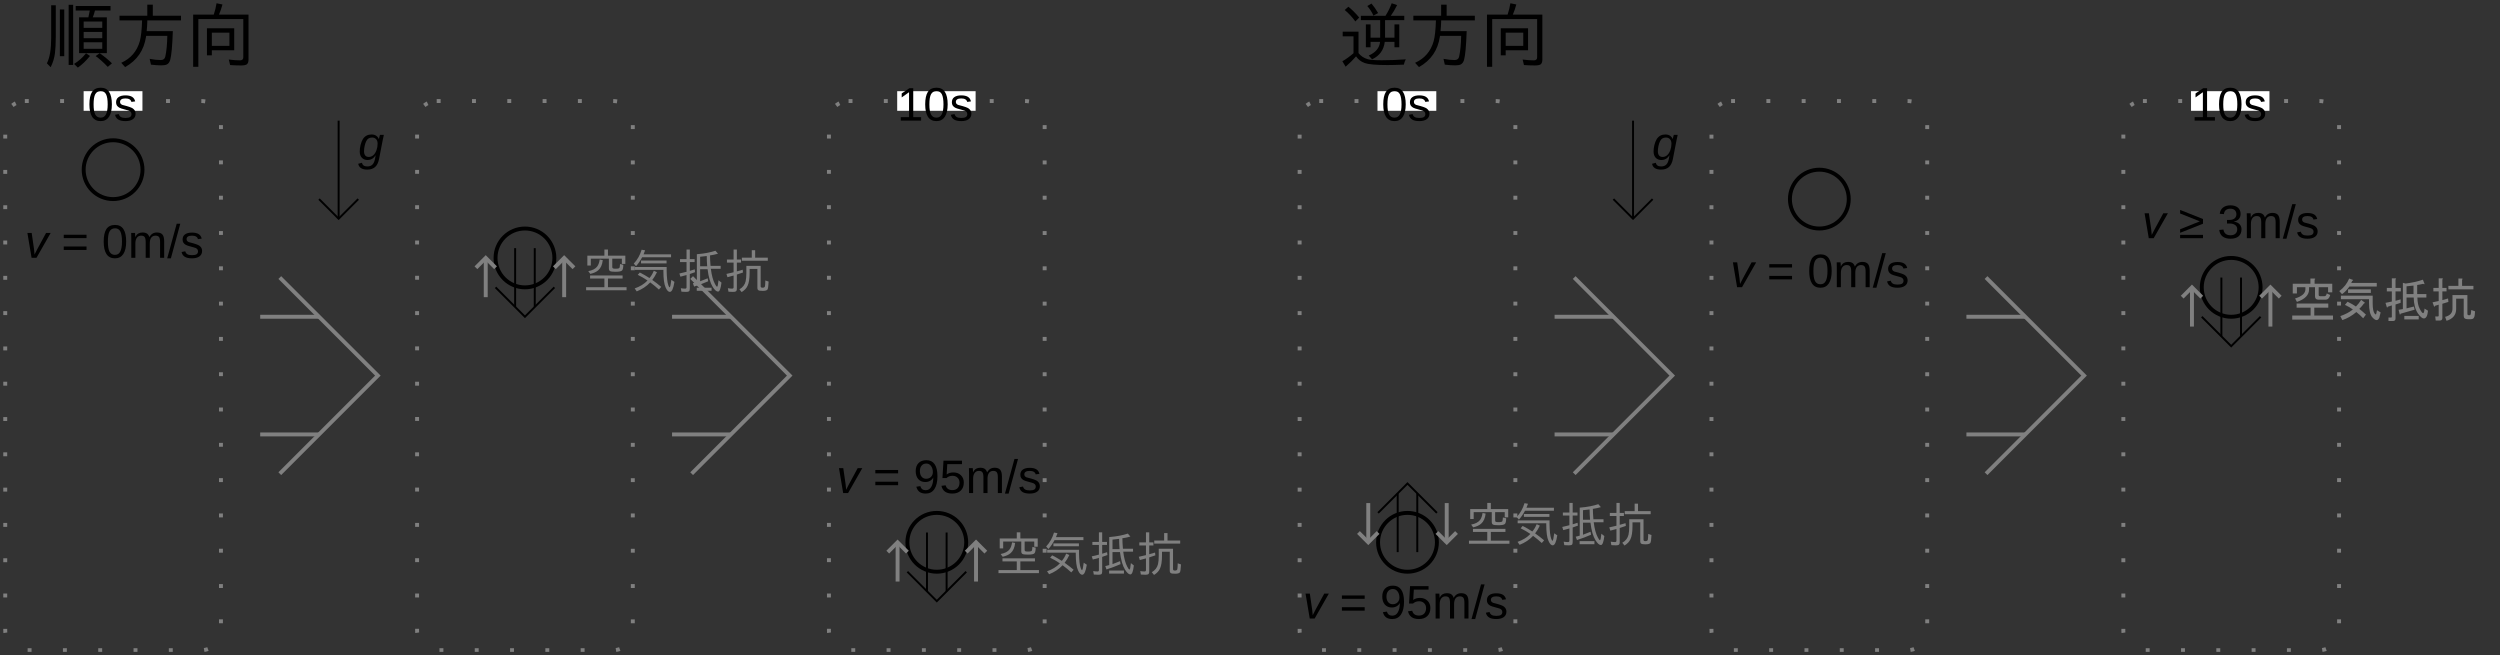 <?xml version="1.0" encoding="UTF-8"?>
<svg xmlns="http://www.w3.org/2000/svg" xmlns:xlink="http://www.w3.org/1999/xlink" width="382.419pt" height="100.213pt" viewBox="0 0 382.419 100.213" version="1.2">
<rect x="0" y="0" width="382.419" height="100.213" fill="#333333" stroke="none"/>
<defs>
<g>
<symbol overflow="visible" id="glyph0-0">
<path style="stroke:none;" d=""/>
</symbol>
<symbol overflow="visible" id="glyph0-1">
<path style="stroke:none;" d="M 1.391 1.5 C 0.598 1.5 0.141 1.203 0.016 0.609 L 0.594 0.453 C 0.664 0.828 0.938 1.016 1.406 1.016 C 1.738 1.016 1.992 0.926 2.172 0.75 C 2.359 0.582 2.492 0.301 2.578 -0.094 L 2.688 -0.703 C 2.539 -0.492 2.41 -0.344 2.297 -0.25 C 2.18 -0.164 2.055 -0.098 1.922 -0.047 C 1.785 0.004 1.625 0.031 1.438 0.031 C 1.082 0.031 0.797 -0.082 0.578 -0.312 C 0.359 -0.551 0.25 -0.867 0.25 -1.266 C 0.25 -1.578 0.289 -1.91 0.375 -2.266 C 0.469 -2.629 0.586 -2.93 0.734 -3.172 C 0.891 -3.41 1.078 -3.586 1.297 -3.703 C 1.516 -3.816 1.77 -3.875 2.062 -3.875 C 2.352 -3.875 2.594 -3.805 2.781 -3.672 C 2.977 -3.535 3.109 -3.363 3.172 -3.156 C 3.191 -3.238 3.223 -3.363 3.266 -3.531 C 3.305 -3.695 3.332 -3.789 3.344 -3.812 L 3.938 -3.812 L 3.875 -3.516 L 3.766 -3.016 L 3.203 -0.109 C 3.086 0.453 2.883 0.859 2.594 1.109 C 2.301 1.367 1.898 1.5 1.391 1.5 Z M 0.906 -1.312 C 0.906 -1.031 0.969 -0.812 1.094 -0.656 C 1.219 -0.508 1.398 -0.438 1.641 -0.438 C 1.891 -0.438 2.117 -0.523 2.328 -0.703 C 2.535 -0.891 2.695 -1.145 2.812 -1.469 C 2.926 -1.789 2.984 -2.125 2.984 -2.469 C 2.984 -2.77 2.906 -3 2.75 -3.156 C 2.602 -3.32 2.398 -3.406 2.141 -3.406 C 1.922 -3.406 1.738 -3.359 1.594 -3.266 C 1.457 -3.18 1.344 -3.047 1.25 -2.859 C 1.156 -2.68 1.07 -2.438 1 -2.125 C 0.938 -1.812 0.906 -1.539 0.906 -1.312 Z M 0.906 -1.312 "/>
</symbol>
<symbol overflow="visible" id="glyph0-2">
<path style="stroke:none;" d="M 1.781 0 L 1.031 0 L 0.391 -3.812 L 1.047 -3.812 L 1.406 -1.328 C 1.426 -1.172 1.445 -0.957 1.469 -0.688 L 1.484 -0.5 L 1.578 -0.688 C 1.68 -0.906 1.789 -1.117 1.906 -1.328 L 3.25 -3.812 L 3.953 -3.812 Z M 1.781 0 "/>
</symbol>
<symbol overflow="visible" id="glyph0-3">
<path style="stroke:none;" d=""/>
</symbol>
<symbol overflow="visible" id="glyph1-0">
<path style="stroke:none;" d="M 0.719 -4.953 L 4.672 -4.953 L 4.672 0 L 0.719 0 Z M 0.984 -4.688 L 0.984 -0.266 L 4.406 -0.266 L 4.406 -4.688 Z M 0.984 -4.688 "/>
</symbol>
<symbol overflow="visible" id="glyph1-1">
<path style="stroke:none;" d="M 0.359 -3.016 L 0.359 -3.531 L 3.844 -3.531 L 3.844 -3.016 Z M 0.359 -1.203 L 0.359 -1.734 L 3.844 -1.734 L 3.844 -1.203 Z M 0.359 -1.203 "/>
</symbol>
<symbol overflow="visible" id="glyph1-2">
<path style="stroke:none;" d=""/>
</symbol>
<symbol overflow="visible" id="glyph1-3">
<path style="stroke:none;" d="M 3.719 -2.484 C 3.719 -1.648 3.57 -1.016 3.281 -0.578 C 2.988 -0.141 2.562 0.078 2 0.078 C 1.426 0.078 0.992 -0.141 0.703 -0.578 C 0.422 -1.016 0.281 -1.648 0.281 -2.484 C 0.281 -3.328 0.414 -3.961 0.688 -4.391 C 0.969 -4.816 1.41 -5.031 2.016 -5.031 C 2.598 -5.031 3.023 -4.816 3.297 -4.391 C 3.578 -3.961 3.719 -3.328 3.719 -2.484 Z M 3.078 -2.484 C 3.078 -3.191 2.992 -3.707 2.828 -4.031 C 2.66 -4.352 2.391 -4.516 2.016 -4.516 C 1.629 -4.516 1.348 -4.352 1.172 -4.031 C 1.004 -3.719 0.922 -3.203 0.922 -2.484 C 0.922 -1.773 1.004 -1.258 1.172 -0.938 C 1.348 -0.613 1.625 -0.453 2 -0.453 C 2.375 -0.453 2.645 -0.617 2.812 -0.953 C 2.988 -1.285 3.078 -1.797 3.078 -2.484 Z M 3.078 -2.484 "/>
</symbol>
<symbol overflow="visible" id="glyph1-4">
<path style="stroke:none;" d="M 2.703 0 L 2.703 -2.406 C 2.703 -2.781 2.648 -3.035 2.547 -3.172 C 2.453 -3.316 2.27 -3.391 2 -3.391 C 1.727 -3.391 1.516 -3.285 1.359 -3.078 C 1.203 -2.867 1.125 -2.578 1.125 -2.203 L 1.125 0 L 0.5 0 L 0.5 -3 C 0.5 -3.438 0.492 -3.707 0.484 -3.812 L 1.078 -3.812 C 1.078 -3.789 1.078 -3.754 1.078 -3.703 C 1.086 -3.66 1.094 -3.602 1.094 -3.531 C 1.094 -3.469 1.098 -3.344 1.109 -3.156 C 1.242 -3.426 1.398 -3.613 1.578 -3.719 C 1.754 -3.82 1.969 -3.875 2.219 -3.875 C 2.508 -3.875 2.738 -3.816 2.906 -3.703 C 3.07 -3.586 3.191 -3.406 3.266 -3.156 C 3.398 -3.406 3.562 -3.586 3.75 -3.703 C 3.938 -3.816 4.16 -3.875 4.422 -3.875 C 4.805 -3.875 5.086 -3.77 5.266 -3.562 C 5.441 -3.352 5.531 -3.008 5.531 -2.531 L 5.531 0 L 4.906 0 L 4.906 -2.406 C 4.906 -2.781 4.852 -3.035 4.75 -3.172 C 4.645 -3.316 4.461 -3.391 4.203 -3.391 C 3.922 -3.391 3.703 -3.285 3.547 -3.078 C 3.398 -2.867 3.328 -2.578 3.328 -2.203 L 3.328 0 Z M 2.703 0 "/>
</symbol>
<symbol overflow="visible" id="glyph1-5">
<path style="stroke:none;" d="M 0 0.078 L 1.453 -5.219 L 2 -5.219 L 0.562 0.078 Z M 0 0.078 "/>
</symbol>
<symbol overflow="visible" id="glyph1-6">
<path style="stroke:none;" d="M 3.344 -1.047 C 3.344 -0.691 3.207 -0.414 2.938 -0.219 C 2.664 -0.02 2.285 0.078 1.797 0.078 C 1.328 0.078 0.961 0 0.703 -0.156 C 0.441 -0.312 0.273 -0.555 0.203 -0.891 L 0.766 -1 C 0.816 -0.801 0.926 -0.648 1.094 -0.547 C 1.258 -0.453 1.492 -0.406 1.797 -0.406 C 2.117 -0.406 2.352 -0.453 2.5 -0.547 C 2.645 -0.648 2.719 -0.801 2.719 -1 C 2.719 -1.156 2.664 -1.281 2.562 -1.375 C 2.469 -1.469 2.305 -1.539 2.078 -1.594 L 1.625 -1.719 C 1.258 -1.812 1 -1.898 0.844 -1.984 C 0.688 -2.078 0.566 -2.188 0.484 -2.312 C 0.398 -2.445 0.359 -2.609 0.359 -2.797 C 0.359 -3.141 0.477 -3.398 0.719 -3.578 C 0.969 -3.766 1.328 -3.859 1.797 -3.859 C 2.223 -3.859 2.555 -3.785 2.797 -3.641 C 3.047 -3.492 3.207 -3.258 3.281 -2.938 L 2.703 -2.859 C 2.672 -3.023 2.578 -3.156 2.422 -3.25 C 2.266 -3.344 2.055 -3.391 1.797 -3.391 C 1.516 -3.391 1.305 -3.344 1.172 -3.25 C 1.035 -3.164 0.969 -3.035 0.969 -2.859 C 0.969 -2.754 0.992 -2.664 1.047 -2.594 C 1.109 -2.52 1.191 -2.457 1.297 -2.406 C 1.41 -2.363 1.645 -2.301 2 -2.219 C 2.332 -2.125 2.57 -2.039 2.719 -1.969 C 2.863 -1.906 2.977 -1.828 3.062 -1.734 C 3.156 -1.648 3.223 -1.551 3.266 -1.438 C 3.316 -1.32 3.344 -1.191 3.344 -1.047 Z M 3.344 -1.047 "/>
</symbol>
<symbol overflow="visible" id="glyph1-7">
<path style="stroke:none;" d="M 3.672 -2.578 C 3.672 -1.723 3.516 -1.066 3.203 -0.609 C 2.891 -0.148 2.445 0.078 1.875 0.078 C 1.488 0.078 1.176 -0.004 0.938 -0.172 C 0.707 -0.336 0.539 -0.602 0.438 -0.969 L 1.047 -1.062 C 1.172 -0.645 1.445 -0.438 1.875 -0.438 C 2.238 -0.438 2.52 -0.602 2.719 -0.938 C 2.926 -1.281 3.031 -1.766 3.031 -2.391 C 2.938 -2.18 2.773 -2.008 2.547 -1.875 C 2.328 -1.75 2.082 -1.688 1.812 -1.688 C 1.363 -1.688 1.004 -1.836 0.734 -2.141 C 0.473 -2.453 0.344 -2.859 0.344 -3.359 C 0.344 -3.879 0.484 -4.285 0.766 -4.578 C 1.055 -4.879 1.461 -5.031 1.984 -5.031 C 2.535 -5.031 2.953 -4.828 3.234 -4.422 C 3.523 -4.016 3.672 -3.398 3.672 -2.578 Z M 2.969 -3.188 C 2.969 -3.582 2.875 -3.898 2.688 -4.141 C 2.508 -4.391 2.27 -4.516 1.969 -4.516 C 1.664 -4.516 1.426 -4.41 1.25 -4.203 C 1.07 -3.992 0.984 -3.711 0.984 -3.359 C 0.984 -3.004 1.07 -2.719 1.25 -2.5 C 1.426 -2.289 1.66 -2.188 1.953 -2.188 C 2.141 -2.188 2.312 -2.227 2.469 -2.312 C 2.625 -2.395 2.742 -2.508 2.828 -2.656 C 2.922 -2.812 2.969 -2.988 2.969 -3.188 Z M 2.969 -3.188 "/>
</symbol>
<symbol overflow="visible" id="glyph1-8">
<path style="stroke:none;" d="M 3.703 -1.609 C 3.703 -1.086 3.547 -0.676 3.234 -0.375 C 2.922 -0.07 2.488 0.078 1.938 0.078 C 1.477 0.078 1.109 -0.02 0.828 -0.219 C 0.547 -0.426 0.363 -0.723 0.281 -1.109 L 0.922 -1.188 C 1.055 -0.695 1.398 -0.453 1.953 -0.453 C 2.297 -0.453 2.562 -0.551 2.75 -0.75 C 2.945 -0.957 3.047 -1.238 3.047 -1.594 C 3.047 -1.906 2.945 -2.156 2.75 -2.344 C 2.562 -2.539 2.301 -2.641 1.969 -2.641 C 1.801 -2.641 1.641 -2.613 1.484 -2.562 C 1.336 -2.508 1.191 -2.422 1.047 -2.297 L 0.438 -2.297 L 0.594 -4.953 L 3.422 -4.953 L 3.422 -4.422 L 1.172 -4.422 L 1.078 -2.844 C 1.348 -3.051 1.691 -3.156 2.109 -3.156 C 2.586 -3.156 2.973 -3.008 3.266 -2.719 C 3.555 -2.438 3.703 -2.066 3.703 -1.609 Z M 3.703 -1.609 "/>
</symbol>
<symbol overflow="visible" id="glyph1-9">
<path style="stroke:none;" d="M 0.547 0 L 0.547 -0.531 L 1.812 -0.531 L 1.812 -4.344 L 0.688 -3.547 L 0.688 -4.156 L 1.859 -4.953 L 2.453 -4.953 L 2.453 -0.531 L 3.656 -0.531 L 3.656 0 Z M 0.547 0 "/>
</symbol>
<symbol overflow="visible" id="glyph1-10">
<path style="stroke:none;" d="M 3.688 -1.375 C 3.688 -0.914 3.539 -0.555 3.25 -0.297 C 2.957 -0.047 2.547 0.078 2.016 0.078 C 1.504 0.078 1.098 -0.035 0.797 -0.266 C 0.504 -0.492 0.332 -0.828 0.281 -1.266 L 0.922 -1.328 C 1.016 -0.742 1.379 -0.453 2.016 -0.453 C 2.328 -0.453 2.57 -0.531 2.75 -0.688 C 2.938 -0.844 3.031 -1.078 3.031 -1.391 C 3.031 -1.66 2.926 -1.867 2.719 -2.016 C 2.508 -2.172 2.211 -2.25 1.828 -2.25 L 1.469 -2.25 L 1.469 -2.797 L 1.812 -2.797 C 2.156 -2.797 2.422 -2.867 2.609 -3.016 C 2.805 -3.172 2.906 -3.383 2.906 -3.656 C 2.906 -3.914 2.828 -4.125 2.672 -4.281 C 2.516 -4.438 2.281 -4.516 1.969 -4.516 C 1.688 -4.516 1.457 -4.441 1.281 -4.297 C 1.113 -4.148 1.02 -3.945 1 -3.688 L 0.359 -3.734 C 0.398 -4.141 0.566 -4.457 0.859 -4.688 C 1.148 -4.914 1.523 -5.031 1.984 -5.031 C 2.473 -5.031 2.852 -4.914 3.125 -4.688 C 3.406 -4.457 3.547 -4.133 3.547 -3.719 C 3.547 -3.406 3.457 -3.145 3.281 -2.938 C 3.102 -2.738 2.848 -2.609 2.516 -2.547 L 2.516 -2.531 C 2.891 -2.488 3.176 -2.363 3.375 -2.156 C 3.582 -1.945 3.688 -1.688 3.688 -1.375 Z M 3.688 -1.375 "/>
</symbol>
<symbol overflow="visible" id="glyph2-0">
<path style="stroke:none;" d="M 9.719 1.078 L 1.078 1.078 L 1.078 -9.281 L 9.719 -9.281 Z M 8.797 -8.719 L 2.016 -8.719 L 5.406 -4.547 Z M 9.156 0.094 L 9.156 -8.266 L 5.766 -4.094 Z M 5.047 -4.094 L 1.641 -8.297 L 1.641 0.094 Z M 8.781 0.516 L 5.406 -3.641 L 2.016 0.516 Z M 8.781 0.516 "/>
</symbol>
<symbol overflow="visible" id="glyph2-1">
<path style="stroke:none;" d="M 7.391 -6.797 L 9.547 -6.797 L 9.547 -1.328 L 5.297 -1.328 L 5.297 -6.797 L 6.719 -6.797 C 6.812 -7.18 6.883 -7.531 6.938 -7.844 L 4.781 -7.844 L 4.781 -8.531 L 10.109 -8.531 L 10.109 -7.844 L 7.734 -7.844 C 7.617 -7.395 7.504 -7.047 7.391 -6.797 Z M 8.844 -6.156 L 6 -6.156 L 6 -5.188 L 8.844 -5.188 Z M 6 -4.562 L 6 -3.609 L 8.844 -3.609 L 8.844 -4.562 Z M 6 -2.984 L 6 -1.984 L 8.844 -1.984 L 8.844 -2.984 Z M 1.031 -8.641 L 1.734 -8.641 L 1.734 -3.859 C 1.734 -2.805 1.691 -1.957 1.609 -1.312 C 1.516 -0.57 1.297 0.141 0.953 0.828 L 0.375 0.234 C 0.812 -0.609 1.031 -1.906 1.031 -3.656 Z M 2.359 -8 L 3.031 -8 L 3.031 -0.859 L 2.359 -0.859 Z M 3.703 -8.719 L 4.391 -8.719 L 4.391 0.484 L 3.703 0.484 Z M 4.531 0.328 C 5.227 -0.098 5.836 -0.641 6.359 -1.297 L 6.969 -0.891 C 6.363 -0.141 5.742 0.453 5.109 0.891 Z M 9.688 0.781 C 9 0.062 8.379 -0.488 7.828 -0.875 L 8.453 -1.312 C 9.191 -0.789 9.816 -0.273 10.328 0.234 Z M 9.688 0.781 "/>
</symbol>
<symbol overflow="visible" id="glyph2-2">
<path style="stroke:none;" d="M 4.938 -6.328 L 4.938 -6.094 C 4.926 -5.633 4.895 -5.164 4.844 -4.688 L 8.844 -4.688 C 8.77 -2.438 8.633 -0.961 8.438 -0.266 C 8.332 0.078 8.156 0.305 7.906 0.422 C 7.727 0.504 7.453 0.547 7.078 0.547 C 6.586 0.547 6.062 0.508 5.5 0.438 L 5.297 -0.453 C 5.922 -0.328 6.484 -0.266 6.984 -0.266 C 7.379 -0.266 7.613 -0.438 7.688 -0.781 C 7.875 -1.602 7.977 -2.664 8 -3.969 L 4.766 -3.969 C 4.766 -3.926 4.758 -3.891 4.75 -3.859 C 4.438 -1.766 3.367 -0.207 1.547 0.812 L 0.953 0.156 C 2.41 -0.5 3.359 -1.602 3.797 -3.156 C 3.984 -3.852 4.098 -4.91 4.141 -6.328 L 0.688 -6.328 L 0.688 -7.047 L 4.938 -7.047 L 4.938 -8.734 L 5.781 -8.734 L 5.781 -7.047 L 10.094 -7.047 L 10.094 -6.328 Z M 4.938 -6.328 "/>
</symbol>
<symbol overflow="visible" id="glyph2-3">
<path style="stroke:none;" d="M 7.438 -5.125 L 7.438 -1.766 L 4.016 -1.766 L 4.016 -0.984 L 3.266 -0.984 L 3.266 -5.125 Z M 6.703 -4.453 L 4.016 -4.453 L 4.016 -2.438 L 6.703 -2.438 Z M 4.312 -7.219 C 4.508 -7.812 4.648 -8.391 4.734 -8.953 L 5.641 -8.766 C 5.484 -8.18 5.305 -7.664 5.109 -7.219 L 9.625 -7.219 L 9.625 -0.344 C 9.625 0.031 9.531 0.281 9.344 0.406 C 9.176 0.508 8.891 0.562 8.484 0.562 C 7.879 0.562 7.32 0.539 6.812 0.5 L 6.609 -0.344 C 7.254 -0.258 7.828 -0.219 8.328 -0.219 C 8.66 -0.219 8.828 -0.375 8.828 -0.688 L 8.828 -6.531 L 1.953 -6.531 L 1.953 0.766 L 1.156 0.766 L 1.156 -7.219 Z M 4.312 -7.219 "/>
</symbol>
<symbol overflow="visible" id="glyph2-4">
<path style="stroke:none;" d="M 6.406 -6.375 L 3.453 -6.375 L 3.453 -7.031 L 7.219 -7.031 C 7.602 -7.633 7.922 -8.273 8.172 -8.953 L 9 -8.672 C 8.676 -8.023 8.352 -7.477 8.031 -7.031 L 10.094 -7.031 L 10.094 -6.375 L 7.156 -6.375 L 7.156 -3.688 L 8.594 -3.688 L 8.594 -5.719 L 9.328 -5.719 L 9.328 -2.219 L 8.594 -2.219 L 8.594 -3.047 L 7.109 -3.047 C 6.961 -1.805 6.316 -0.914 5.172 -0.375 L 4.656 -0.953 C 5.719 -1.422 6.297 -2.117 6.391 -3.047 L 4.938 -3.047 L 4.938 -2.219 L 4.219 -2.219 L 4.219 -5.719 L 4.938 -5.719 L 4.938 -3.688 L 6.406 -3.688 Z M 3.094 -1.328 C 3.445 -0.879 3.922 -0.566 4.516 -0.391 C 4.891 -0.285 5.602 -0.234 6.656 -0.234 C 7.82 -0.234 9.047 -0.281 10.328 -0.375 C 10.191 -0.133 10.094 0.133 10.031 0.438 C 9 0.477 8.16 0.5 7.516 0.5 C 5.766 0.5 4.602 0.395 4.031 0.188 C 3.488 -0.008 3.051 -0.348 2.719 -0.828 C 2.25 -0.285 1.719 0.238 1.125 0.75 L 0.625 -0.078 C 1.195 -0.41 1.766 -0.82 2.328 -1.312 L 2.328 -3.891 L 0.672 -3.891 L 0.672 -4.609 L 3.094 -4.609 Z M 2.609 -6.172 C 2.141 -6.828 1.598 -7.41 0.984 -7.922 L 1.547 -8.422 C 2.086 -7.992 2.641 -7.441 3.203 -6.766 Z M 5.375 -7.062 C 5.156 -7.57 4.844 -8.062 4.438 -8.531 L 5.078 -8.906 C 5.43 -8.5 5.77 -8.016 6.094 -7.453 Z M 5.375 -7.062 "/>
</symbol>
<symbol overflow="visible" id="glyph3-0">
<path style="stroke:none;" d="M 6.484 0.719 L 0.719 0.719 L 0.719 -6.188 L 6.484 -6.188 Z M 5.875 -5.828 L 1.344 -5.828 L 3.609 -3.031 Z M 6.109 0.062 L 6.109 -5.516 L 3.844 -2.734 Z M 3.359 -2.734 L 1.094 -5.531 L 1.094 0.062 Z M 5.859 0.344 L 3.609 -2.438 L 1.344 0.344 Z M 5.859 0.344 "/>
</symbol>
<symbol overflow="visible" id="glyph3-1">
<path style="stroke:none;" d="M 4.5 -4.578 L 4.5 -3.328 C 4.5 -3.203 4.535 -3.125 4.609 -3.094 C 4.672 -3.062 4.812 -3.047 5.031 -3.047 C 5.383 -3.047 5.578 -3.098 5.609 -3.203 C 5.641 -3.254 5.664 -3.441 5.688 -3.766 L 6.188 -3.641 C 6.188 -3.223 6.129 -2.941 6.016 -2.797 C 5.898 -2.648 5.566 -2.578 5.016 -2.578 C 4.586 -2.578 4.312 -2.609 4.188 -2.672 C 4.051 -2.734 3.984 -2.875 3.984 -3.094 L 3.984 -4.578 L 1.219 -4.578 L 1.219 -3.531 L 0.688 -3.531 L 0.688 -5.047 L 3.297 -5.047 L 3.297 -5.984 L 3.844 -5.984 L 3.844 -5.047 L 6.5 -5.047 L 6.5 -3.781 L 5.969 -3.781 L 5.969 -4.578 Z M 3.844 -1.547 L 3.844 -0.219 L 6.688 -0.219 L 6.688 0.25 L 0.5 0.25 L 0.5 -0.219 L 3.297 -0.219 L 3.297 -1.547 L 1.109 -1.547 L 1.109 -2.016 L 6.078 -2.016 L 6.078 -1.547 Z M 0.828 -2.672 C 1.473 -2.797 1.926 -3.031 2.188 -3.375 C 2.383 -3.633 2.516 -3.992 2.578 -4.453 L 3.047 -4.359 C 2.973 -3.66 2.742 -3.145 2.359 -2.812 C 2.078 -2.562 1.672 -2.375 1.141 -2.25 Z M 0.828 -2.672 "/>
</symbol>
<symbol overflow="visible" id="glyph3-2">
<path style="stroke:none;" d="M 2.094 -5.25 L 6.297 -5.25 L 6.297 -4.797 L 1.875 -4.797 C 1.602 -4.273 1.289 -3.82 0.938 -3.438 L 0.594 -3.828 C 1.145 -4.41 1.547 -5.117 1.797 -5.953 L 2.328 -5.859 C 2.266 -5.66 2.188 -5.457 2.094 -5.25 Z M 5.625 -3.312 L 5.625 -2.703 C 5.645 -1.68 5.727 -0.957 5.875 -0.531 C 5.957 -0.312 6.023 -0.203 6.078 -0.203 C 6.16 -0.203 6.25 -0.582 6.344 -1.344 L 6.812 -1.031 C 6.656 -0.008 6.422 0.5 6.109 0.5 C 5.879 0.5 5.664 0.273 5.469 -0.172 C 5.238 -0.672 5.125 -1.508 5.125 -2.688 L 5.125 -2.875 L 0.75 -2.875 L 0.75 -3.312 Z M 2.688 -1.25 C 2.195 -1.582 1.703 -1.867 1.203 -2.109 L 1.516 -2.469 C 1.992 -2.227 2.469 -1.957 2.938 -1.656 L 3 -1.625 C 3.281 -1.957 3.5 -2.328 3.656 -2.734 L 4.141 -2.516 C 3.93 -2.066 3.691 -1.672 3.422 -1.328 C 3.891 -1.004 4.348 -0.648 4.797 -0.266 L 4.438 0.141 C 4.02 -0.242 3.578 -0.609 3.109 -0.953 C 2.555 -0.359 1.867 0.098 1.047 0.422 L 0.734 -0.031 C 1.535 -0.312 2.176 -0.703 2.656 -1.203 Z M 1.703 -4.297 L 5.609 -4.297 L 5.609 -3.859 L 1.703 -3.859 Z M 1.703 -4.297 "/>
</symbol>
<symbol overflow="visible" id="glyph3-3">
<path style="stroke:none;" d="M 1.469 -4.516 L 1.469 -5.984 L 1.969 -5.984 L 1.969 -4.516 L 2.703 -4.516 L 2.703 -4.062 L 1.969 -4.062 L 1.969 -2.719 C 2.176 -2.77 2.426 -2.848 2.719 -2.953 L 2.766 -2.516 C 2.516 -2.422 2.25 -2.328 1.969 -2.234 L 1.969 0.016 C 1.969 0.223 1.922 0.359 1.828 0.422 C 1.734 0.473 1.582 0.5 1.375 0.5 C 1.176 0.5 0.945 0.488 0.688 0.469 L 0.594 -0.062 C 0.844 -0.02 1.066 0 1.266 0 C 1.398 0 1.469 -0.07 1.469 -0.219 L 1.469 -2.078 L 1.406 -2.062 C 1.164 -1.988 0.875 -1.91 0.531 -1.828 L 0.375 -2.312 C 0.758 -2.395 1.125 -2.484 1.469 -2.578 L 1.469 -4.062 L 0.469 -4.062 L 0.469 -4.516 Z M 3.047 -5.266 L 3.203 -5.281 C 4.203 -5.363 5.098 -5.535 5.891 -5.797 L 6.281 -5.344 C 5.852 -5.219 5.441 -5.129 5.047 -5.078 C 5.055 -5.055 5.062 -5.023 5.062 -4.984 C 5.062 -4.609 5.086 -4.109 5.141 -3.484 L 6.688 -3.484 L 6.688 -3.031 L 5.188 -3.031 C 5.312 -2.031 5.52 -1.258 5.812 -0.719 C 5.957 -0.438 6.066 -0.297 6.141 -0.297 C 6.223 -0.297 6.289 -0.582 6.344 -1.156 L 6.359 -1.281 L 6.812 -0.922 C 6.707 -0.004 6.531 0.453 6.281 0.453 C 6.039 0.453 5.77 0.211 5.469 -0.266 C 5.094 -0.867 4.832 -1.77 4.688 -2.969 L 3.547 -2.969 L 3.547 -1.125 C 3.891 -1.25 4.273 -1.398 4.703 -1.578 L 4.781 -1.125 C 4.094 -0.82 3.375 -0.551 2.625 -0.312 L 2.438 -0.828 C 2.438 -0.828 2.523 -0.848 2.703 -0.891 C 2.828 -0.922 2.941 -0.953 3.047 -0.984 Z M 4.562 -4.984 C 4.508 -4.984 4.445 -4.977 4.375 -4.969 C 4.164 -4.938 3.891 -4.906 3.547 -4.875 L 3.547 -3.422 L 4.625 -3.422 C 4.582 -3.992 4.562 -4.5 4.562 -4.938 Z M 3.031 -0.141 L 5.297 -0.141 L 5.297 0.328 L 3.031 0.328 Z M 3.031 -0.141 "/>
</symbol>
<symbol overflow="visible" id="glyph3-4">
<path style="stroke:none;" d="M 1.469 -4.453 L 1.469 -5.984 L 1.969 -5.984 L 1.969 -4.453 L 2.609 -4.453 L 2.609 -3.984 L 1.969 -3.984 L 1.969 -2.641 C 2.156 -2.68 2.453 -2.766 2.859 -2.891 L 2.906 -2.469 C 2.562 -2.352 2.25 -2.25 1.969 -2.156 L 1.969 0.016 C 1.969 0.223 1.914 0.359 1.812 0.422 C 1.727 0.473 1.582 0.5 1.375 0.5 C 1.188 0.5 0.957 0.488 0.688 0.469 L 0.594 -0.062 C 0.844 -0.02 1.062 0 1.25 0 C 1.395 0 1.469 -0.07 1.469 -0.219 L 1.469 -2 C 1.188 -1.914 0.875 -1.832 0.531 -1.75 L 0.375 -2.25 C 0.895 -2.363 1.258 -2.445 1.469 -2.5 L 1.469 -3.984 L 0.453 -3.984 L 0.453 -4.453 Z M 4.766 -4.734 L 6.703 -4.734 L 6.703 -4.266 L 2.734 -4.266 L 2.734 -4.734 L 4.25 -4.734 L 4.25 -5.875 L 4.766 -5.875 Z M 5.609 -3.484 L 5.609 -0.359 C 5.609 -0.211 5.703 -0.141 5.891 -0.141 C 6.098 -0.141 6.223 -0.207 6.266 -0.344 C 6.297 -0.488 6.316 -0.789 6.328 -1.25 L 6.828 -1.078 C 6.797 -0.367 6.734 0.039 6.641 0.156 C 6.523 0.281 6.289 0.344 5.938 0.344 C 5.582 0.344 5.359 0.312 5.266 0.25 C 5.16 0.188 5.109 0.055 5.109 -0.141 L 5.109 -3.016 L 3.922 -3.016 L 3.922 -2.453 C 3.922 -1.535 3.816 -0.863 3.609 -0.438 C 3.453 -0.07 3.148 0.25 2.703 0.531 L 2.359 0.109 C 2.867 -0.18 3.188 -0.594 3.312 -1.125 C 3.383 -1.438 3.422 -1.859 3.422 -2.391 L 3.422 -3.484 Z M 5.609 -3.484 "/>
</symbol>
<symbol overflow="visible" id="glyph4-0">
<path style="stroke:none;" d="M 0.719 -4.953 L 4.672 -4.953 L 4.672 0 L 0.719 0 Z M 0.984 -4.688 L 0.984 -0.266 L 4.406 -0.266 L 4.406 -4.688 Z M 0.984 -4.688 "/>
</symbol>
<symbol overflow="visible" id="glyph4-1">
<path style="stroke:none;" d="M 0.234 -0.828 L 0.234 -1.375 L 3.25 -2.578 L 0.234 -3.781 L 0.234 -4.328 L 3.734 -2.938 L 3.734 -2.219 Z M 0.234 0 L 0.234 -0.516 L 3.734 -0.516 L 3.734 0 Z M 0.234 0 "/>
</symbol>
<symbol overflow="visible" id="glyph5-0">
<path style="stroke:none;" d="M 1.484 -4.734 L 1.484 -0.422 L 5.734 -0.422 L 5.734 -4.734 Z M 0.922 -5.266 L 6.297 -5.266 L 6.297 0.109 L 0.922 0.109 Z M 0.922 -5.266 "/>
</symbol>
<symbol overflow="visible" id="glyph5-1">
<path style="stroke:none;" d="M 6.297 -3.312 C 6.172 -2.832 5.93 -2.594 5.578 -2.594 L 4.5 -2.594 C 4.145 -2.594 3.969 -2.77 3.969 -3.125 L 3.969 -4.5 L 3.062 -4.5 L 3.062 -4.172 C 3.062 -3.316 2.441 -2.676 1.203 -2.25 L 0.922 -2.781 C 1.973 -3.102 2.5 -3.566 2.5 -4.172 L 2.5 -4.5 L 1.203 -4.5 L 1.203 -3.547 L 0.562 -3.547 L 0.562 -5.031 L 3.266 -5.031 L 3.266 -5.828 L 3.891 -5.828 C 4.035 -5.805 4.039 -5.75 3.906 -5.656 L 3.906 -5.031 L 6.609 -5.031 L 6.609 -3.719 L 5.969 -3.719 L 5.969 -4.5 L 4.531 -4.5 L 4.531 -3.312 C 4.531 -3.188 4.613 -3.125 4.781 -3.125 L 5.406 -3.125 C 5.594 -3.125 5.711 -3.266 5.766 -3.547 Z M 6.719 -0.172 L 6.719 0.453 L 0.484 0.453 L 0.484 -0.172 L 3.297 -0.172 L 3.297 -1.375 L 1.156 -1.375 L 1.156 -2 L 6 -2 L 6 -1.375 L 3.859 -1.375 L 3.859 -0.172 Z M 6.719 -0.172 "/>
</symbol>
<symbol overflow="visible" id="glyph5-2">
<path style="stroke:none;" d="M 3.547 -1.188 C 3.867 -0.938 4.207 -0.645 4.562 -0.312 L 4.141 0.25 C 3.723 -0.176 3.375 -0.492 3.094 -0.703 C 2.438 -0.141 1.723 0.27 0.953 0.531 L 0.641 -0.078 C 1.43 -0.359 2.07 -0.695 2.562 -1.094 C 2.238 -1.344 1.832 -1.578 1.344 -1.797 L 1.75 -2.281 C 2.27 -2.031 2.695 -1.785 3.031 -1.547 C 3.312 -1.828 3.578 -2.164 3.828 -2.562 L 4.359 -2.172 C 4.43 -2.078 4.406 -2.035 4.281 -2.047 C 4.094 -1.766 3.848 -1.477 3.547 -1.188 Z M 5.031 -2.672 L 0.734 -2.672 L 0.734 -3.203 L 5.594 -3.203 L 5.594 -2.031 C 5.594 -1.238 5.695 -0.711 5.906 -0.453 C 6.039 -0.285 6.125 -0.301 6.156 -0.5 C 6.219 -0.781 6.25 -0.941 6.25 -0.984 L 6.812 -0.641 C 6.676 -0.117 6.617 0.117 6.641 0.078 C 6.43 0.66 6.078 0.68 5.578 0.141 C 5.211 -0.234 5.031 -0.992 5.031 -2.141 Z M 1.828 -4.172 L 5.312 -4.172 L 5.312 -3.625 L 1.828 -3.625 Z M 2.312 -5.156 L 6.219 -5.156 L 6.219 -4.609 L 2.031 -4.609 C 1.707 -4.129 1.332 -3.738 0.906 -3.438 L 0.484 -3.906 C 1.172 -4.414 1.676 -5.055 2 -5.828 L 2.562 -5.625 C 2.633 -5.551 2.602 -5.504 2.469 -5.484 Z M 2.312 -5.156 "/>
</symbol>
<symbol overflow="visible" id="glyph5-3">
<path style="stroke:none;" d="M 4.812 -1.062 L 2.672 -0.453 C 2.648 -0.316 2.602 -0.285 2.531 -0.359 L 2.359 -1.047 L 3.016 -1.156 L 3.016 -5.172 L 3.438 -5.062 C 4.488 -5.195 5.367 -5.395 6.078 -5.656 L 6.297 -5.094 C 6.379 -4.945 6.316 -4.922 6.109 -5.016 C 5.691 -4.922 5.391 -4.863 5.203 -4.844 L 5.203 -3.453 L 6.609 -3.453 L 6.609 -2.922 L 5.234 -2.922 C 5.254 -2.191 5.367 -1.629 5.578 -1.234 C 5.816 -0.766 5.992 -0.531 6.109 -0.531 C 6.223 -0.531 6.297 -0.766 6.328 -1.234 L 6.859 -0.906 C 6.785 -0.113 6.57 0.281 6.219 0.281 C 5.977 0.281 5.676 0.02 5.312 -0.5 C 4.906 -1.102 4.691 -1.91 4.672 -2.922 L 3.578 -2.922 L 3.578 -1.266 L 4.703 -1.547 Z M 1.891 -3.859 L 1.891 -2.422 L 2.672 -2.641 L 2.672 -2.109 L 1.891 -1.859 L 1.891 0.281 C 1.891 0.539 1.754 0.672 1.484 0.672 L 0.812 0.672 L 0.812 0.141 L 1.203 0.141 C 1.285 0.141 1.328 0.102 1.328 0.031 L 1.328 -1.719 L 0.703 -1.516 C 0.68 -1.391 0.633 -1.363 0.562 -1.438 L 0.359 -2.109 L 1.328 -2.312 L 1.328 -3.859 L 0.562 -3.859 L 0.562 -4.391 L 1.328 -4.391 L 1.328 -5.859 L 1.859 -5.859 C 2.004 -5.836 2.016 -5.781 1.891 -5.688 L 1.891 -4.391 L 2.703 -4.391 L 2.703 -3.859 Z M 5.438 -0.109 L 5.438 0.422 L 3.234 0.422 L 3.234 -0.109 Z M 4.641 -4.75 C 4.285 -4.719 3.93 -4.68 3.578 -4.641 L 3.578 -3.453 L 4.641 -3.453 Z M 4.641 -4.75 "/>
</symbol>
<symbol overflow="visible" id="glyph5-4">
<path style="stroke:none;" d="M 5.688 -3.297 L 5.688 -0.453 C 5.688 -0.297 5.75 -0.219 5.875 -0.219 L 6.047 -0.219 C 6.141 -0.219 6.195 -0.297 6.219 -0.453 L 6.281 -1.016 L 6.859 -0.812 L 6.812 -0.25 C 6.77 0.176 6.582 0.391 6.25 0.391 L 5.719 0.391 C 5.32 0.391 5.125 0.223 5.125 -0.109 L 5.125 -2.75 L 3.969 -2.75 L 3.969 -1.156 C 3.969 -0.27 3.477 0.328 2.5 0.641 L 2.281 0.031 C 3.031 -0.156 3.406 -0.566 3.406 -1.203 L 3.406 -3.297 Z M 0.734 -1.656 C 0.672 -1.469 0.613 -1.457 0.562 -1.625 L 0.359 -2.188 L 1.297 -2.391 L 1.297 -3.859 L 0.484 -3.859 L 0.484 -4.391 L 1.297 -4.391 L 1.297 -5.859 L 1.828 -5.859 C 1.973 -5.836 1.984 -5.781 1.859 -5.688 L 1.859 -4.391 L 2.5 -4.391 L 2.5 -3.859 L 1.859 -3.859 L 1.859 -2.531 L 2.734 -2.781 L 2.781 -2.25 L 1.859 -1.969 L 1.859 0.203 C 1.859 0.461 1.734 0.594 1.484 0.594 L 0.844 0.594 L 0.766 -0.031 L 1.188 -0.031 C 1.258 -0.031 1.297 -0.066 1.297 -0.141 L 1.297 -1.828 Z M 4.312 -4.703 L 4.312 -5.828 L 4.844 -5.828 C 4.988 -5.805 5 -5.75 4.875 -5.656 L 4.875 -4.703 L 6.609 -4.703 L 6.609 -4.172 L 2.781 -4.172 L 2.781 -4.703 Z M 4.312 -4.703 "/>
</symbol>
</g>
<clipPath id="clip2">
  <path d="M 0.5 12 L 38 12 L 38 99.715 L 0.5 99.715 Z M 0.5 12 "/>
</clipPath>
<clipPath id="clip3">
  <path d="M 123 12 L 164 12 L 164 99.715 L 123 99.715 Z M 123 12 "/>
</clipPath>
<clipPath id="clip4">
  <path d="M 195 12 L 236 12 L 236 99.715 L 195 99.715 Z M 195 12 "/>
</clipPath>
<clipPath id="clip5">
  <path d="M 7 0.5 L 39 0.5 L 39 11 L 7 11 Z M 7 0.5 "/>
</clipPath>
<clipPath id="clip6">
  <path d="M 205 0.5 L 236 0.5 L 236 11 L 205 11 Z M 205 0.5 "/>
</clipPath>
<clipPath id="clip7">
  <path d="M 60 12 L 101 12 L 101 99.715 L 60 99.715 Z M 60 12 "/>
</clipPath>
<clipPath id="clip8">
  <path d="M 321 12 L 362 12 L 362 99.715 L 321 99.715 Z M 321 12 "/>
</clipPath>
<clipPath id="clip9">
  <path d="M 258 12 L 299 12 L 299 99.715 L 258 99.715 Z M 258 12 "/>
</clipPath>
<clipPath id="clip10">
  <path d="M 350 42 L 378.602 42 L 378.602 50 L 350 50 Z M 350 42 "/>
</clipPath>
<clipPath id="clip1">
  <rect x="0" y="0" width="379" height="100"/>
</clipPath>
<g id="surface5" clip-path="url(#clip1)">
<path style="fill:none;stroke-width:1.5;stroke-linecap:butt;stroke-linejoin:miter;stroke:rgb(0%,0%,0%);stroke-opacity:1;stroke-miterlimit:4;" d="M 53.245 63.638 C 53.245 66.618 52.063 69.48 49.953 71.591 C 47.852 73.701 44.98 74.883 42 74.883 C 35.787 74.883 30.745 69.852 30.745 63.638 C 30.745 57.425 35.787 52.383 42 52.383 C 44.98 52.383 47.852 53.565 49.953 55.676 C 52.063 57.786 53.245 60.649 53.245 63.638 Z M 53.245 63.638 " transform="matrix(0.4,0,0,0.4,0.5,0.501)"/>
<path style="fill:none;stroke-width:0.75;stroke-linecap:butt;stroke-linejoin:miter;stroke:rgb(0%,0%,0%);stroke-opacity:1;stroke-miterlimit:4;" d="M 128.248 44.89 L 128.248 82.386 " transform="matrix(0.4,0,0,0.4,0.5,0.501)"/>
<path style="fill:none;stroke-width:0.75;stroke-linecap:butt;stroke-linejoin:miter;stroke:rgb(0%,0%,0%);stroke-opacity:1;stroke-miterlimit:4;" d="M 120.754 74.883 L 128.248 82.386 L 135.751 74.883 " transform="matrix(0.4,0,0,0.4,0.5,0.501)"/>
<g style="fill:rgb(0%,0%,0%);fill-opacity:1;">
  <use xlink:href="#glyph0-1" x="54.778" y="24.445"/>
</g>
<g style="fill:rgb(0%,0%,0%);fill-opacity:1;">
  <use xlink:href="#glyph0-2" x="3.799" y="39.439"/>
  <use xlink:href="#glyph0-3" x="7.398" y="39.439"/>
</g>
<g style="fill:rgb(0%,0%,0%);fill-opacity:1;">
  <use xlink:href="#glyph1-1" x="9.391" y="39.439"/>
  <use xlink:href="#glyph1-2" x="13.587" y="39.439"/>
  <use xlink:href="#glyph1-3" x="15.581" y="39.439"/>
  <use xlink:href="#glyph1-4" x="19.582" y="39.439"/>
  <use xlink:href="#glyph1-5" x="25.577" y="39.439"/>
  <use xlink:href="#glyph1-6" x="27.571" y="39.439"/>
</g>
<path style="fill:none;stroke-width:1.5;stroke-linecap:butt;stroke-linejoin:miter;stroke:rgb(0%,0%,0%);stroke-opacity:1;stroke-miterlimit:4;" d="M 368.252 206.14 C 368.252 209.12 367.07 211.982 364.96 214.093 C 362.85 216.203 359.987 217.385 356.997 217.385 C 350.794 217.385 345.752 212.344 345.752 206.14 C 345.752 199.927 350.794 194.885 356.997 194.885 C 359.987 194.885 362.85 196.067 364.96 198.178 C 367.07 200.288 368.252 203.151 368.252 206.14 Z M 368.252 206.14 " transform="matrix(0.4,0,0,0.4,0.5,0.501)"/>
<g style="fill:rgb(0%,0%,0%);fill-opacity:1;">
  <use xlink:href="#glyph0-2" x="127.947" y="75.423"/>
  <use xlink:href="#glyph0-3" x="131.545" y="75.423"/>
</g>
<g style="fill:rgb(0%,0%,0%);fill-opacity:1;">
  <use xlink:href="#glyph1-1" x="133.539" y="75.423"/>
  <use xlink:href="#glyph1-2" x="137.734" y="75.423"/>
  <use xlink:href="#glyph1-7" x="139.728" y="75.423"/>
  <use xlink:href="#glyph1-8" x="143.729" y="75.423"/>
  <use xlink:href="#glyph1-4" x="147.731" y="75.423"/>
  <use xlink:href="#glyph1-5" x="153.726" y="75.423"/>
  <use xlink:href="#glyph1-6" x="155.72" y="75.423"/>
</g>
<path style="fill:none;stroke-width:0.75;stroke-linecap:butt;stroke-linejoin:miter;stroke:rgb(0%,0%,0%);stroke-opacity:1;stroke-miterlimit:4;" d="M 353.246 202.388 L 353.246 224.888 " transform="matrix(0.4,0,0,0.4,0.5,0.501)"/>
<path style="fill:none;stroke-width:0.75;stroke-linecap:butt;stroke-linejoin:miter;stroke:rgb(0%,0%,0%);stroke-opacity:1;stroke-miterlimit:4;" d="M 360.749 202.388 L 360.749 224.888 " transform="matrix(0.4,0,0,0.4,0.5,0.501)"/>
<path style="fill:none;stroke-width:0.75;stroke-linecap:butt;stroke-linejoin:miter;stroke:rgb(0%,0%,0%);stroke-opacity:1;stroke-miterlimit:4;" d="M 345.752 217.385 L 356.997 228.64 L 368.252 217.385 " transform="matrix(0.4,0,0,0.4,0.5,0.501)"/>
<g clip-path="url(#clip2)" clip-rule="nonzero">
<path style="fill:none;stroke-width:1.5;stroke-linecap:butt;stroke-linejoin:miter;stroke:rgb(50.195%,50.195%,50.195%);stroke-opacity:1;stroke-dasharray:1.5,12;stroke-miterlimit:4;" d="M 8.246 37.387 L 75.755 37.387 C 79.907 37.387 83.248 40.728 83.248 44.89 L 83.248 239.885 C 83.248 244.037 79.907 247.388 75.755 247.388 L 8.246 247.388 C 4.094 247.388 0.752 244.037 0.752 239.885 L 0.752 44.89 C 0.752 40.728 4.094 37.387 8.246 37.387 Z M 8.246 37.387 " transform="matrix(0.4,0,0,0.4,0.5,0.501)"/>
</g>
<path style=" stroke:none;fill-rule:nonzero;fill:rgb(100%,100%,100%);fill-opacity:1;" d="M 12.793 13.949 L 21.789 13.949 L 21.789 16.949 L 12.793 16.949 Z M 12.793 13.949 "/>
<g style="fill:rgb(0%,0%,0%);fill-opacity:1;">
  <use xlink:href="#glyph1-3" x="13.395" y="18.448"/>
  <use xlink:href="#glyph1-6" x="17.397" y="18.448"/>
</g>
<g clip-path="url(#clip3)" clip-rule="nonzero">
<path style="fill:none;stroke-width:1.5;stroke-linecap:butt;stroke-linejoin:miter;stroke:rgb(50.195%,50.195%,50.195%);stroke-opacity:1;stroke-dasharray:1.5,12;stroke-miterlimit:4;" d="M 323.253 37.387 L 390.752 37.387 C 394.904 37.387 398.245 40.728 398.245 44.89 L 398.245 239.885 C 398.245 244.037 394.904 247.388 390.752 247.388 L 323.253 247.388 C 319.1 247.388 315.749 244.037 315.749 239.885 L 315.749 44.89 C 315.749 40.728 319.1 37.387 323.253 37.387 Z M 323.253 37.387 " transform="matrix(0.4,0,0,0.4,0.5,0.501)"/>
</g>
<path style=" stroke:none;fill-rule:nonzero;fill:rgb(100%,100%,100%);fill-opacity:1;" d="M 137.242 13.949 L 149.238 13.949 L 149.238 16.949 L 137.242 16.949 Z M 137.242 13.949 "/>
<g style="fill:rgb(0%,0%,0%);fill-opacity:1;">
  <use xlink:href="#glyph1-9" x="137.243" y="18.448"/>
  <use xlink:href="#glyph1-3" x="141.244" y="18.448"/>
  <use xlink:href="#glyph1-6" x="145.246" y="18.448"/>
</g>
<path style="fill:none;stroke-width:1.5;stroke-linecap:butt;stroke-linejoin:miter;stroke:rgb(50.195%,50.195%,50.195%);stroke-opacity:1;stroke-miterlimit:4;" d="M 98.255 119.883 L 120.754 119.883 " transform="matrix(0.4,0,0,0.4,0.5,0.501)"/>
<path style="fill:none;stroke-width:1.5;stroke-linecap:butt;stroke-linejoin:miter;stroke:rgb(50.195%,50.195%,50.195%);stroke-opacity:1;stroke-miterlimit:4;" d="M 105.748 104.886 L 143.254 142.383 L 105.748 179.889 " transform="matrix(0.4,0,0,0.4,0.5,0.501)"/>
<path style="fill:none;stroke-width:1.5;stroke-linecap:butt;stroke-linejoin:miter;stroke:rgb(50.195%,50.195%,50.195%);stroke-opacity:1;stroke-miterlimit:4;" d="M 120.754 164.882 L 98.255 164.882 " transform="matrix(0.4,0,0,0.4,0.5,0.501)"/>
<path style="fill:none;stroke-width:1.5;stroke-linecap:butt;stroke-linejoin:miter;stroke:rgb(0%,0%,0%);stroke-opacity:1;stroke-miterlimit:4;" d="M 548.251 206.14 C 548.251 209.12 547.068 211.982 544.958 214.093 C 542.848 216.203 539.985 217.385 536.996 217.385 C 530.792 217.385 525.751 212.344 525.751 206.14 C 525.751 199.927 530.792 194.885 536.996 194.885 C 539.985 194.885 542.848 196.067 544.958 198.178 C 547.068 200.288 548.251 203.151 548.251 206.14 Z M 548.251 206.14 " transform="matrix(0.4,0,0,0.4,0.5,0.501)"/>
<g style="fill:rgb(0%,0%,0%);fill-opacity:1;">
  <use xlink:href="#glyph0-2" x="199.316" y="94.615"/>
  <use xlink:href="#glyph0-3" x="202.915" y="94.615"/>
</g>
<g style="fill:rgb(0%,0%,0%);fill-opacity:1;">
  <use xlink:href="#glyph1-1" x="204.908" y="94.615"/>
  <use xlink:href="#glyph1-2" x="209.104" y="94.615"/>
  <use xlink:href="#glyph1-7" x="211.098" y="94.615"/>
  <use xlink:href="#glyph1-8" x="215.099" y="94.615"/>
  <use xlink:href="#glyph1-4" x="219.101" y="94.615"/>
  <use xlink:href="#glyph1-5" x="225.096" y="94.615"/>
  <use xlink:href="#glyph1-6" x="227.089" y="94.615"/>
  <use xlink:href="#glyph1-2" x="230.688" y="94.615"/>
</g>
<path style="fill:none;stroke-width:0.75;stroke-linecap:butt;stroke-linejoin:miter;stroke:rgb(0%,0%,0%);stroke-opacity:1;stroke-miterlimit:4;" d="M 533.254 209.892 L 533.254 187.392 " transform="matrix(0.4,0,0,0.4,0.5,0.501)"/>
<path style="fill:none;stroke-width:0.75;stroke-linecap:butt;stroke-linejoin:miter;stroke:rgb(0%,0%,0%);stroke-opacity:1;stroke-miterlimit:4;" d="M 540.747 209.892 L 540.747 187.392 " transform="matrix(0.4,0,0,0.4,0.5,0.501)"/>
<path style="fill:none;stroke-width:0.75;stroke-linecap:butt;stroke-linejoin:miter;stroke:rgb(0%,0%,0%);stroke-opacity:1;stroke-miterlimit:4;" d="M 525.751 194.885 L 536.996 183.64 L 548.251 194.885 " transform="matrix(0.4,0,0,0.4,0.5,0.501)"/>
<g clip-path="url(#clip4)" clip-rule="nonzero">
<path style="fill:none;stroke-width:1.5;stroke-linecap:butt;stroke-linejoin:miter;stroke:rgb(50.195%,50.195%,50.195%);stroke-opacity:1;stroke-dasharray:1.5,12;stroke-miterlimit:4;" d="M 503.251 37.387 L 570.75 37.387 C 574.903 37.387 578.254 40.728 578.254 44.89 L 578.254 239.885 C 578.254 244.037 574.903 247.388 570.75 247.388 L 503.251 247.388 C 499.099 247.388 495.748 244.037 495.748 239.885 L 495.748 44.89 C 495.748 40.728 499.099 37.387 503.251 37.387 Z M 503.251 37.387 " transform="matrix(0.4,0,0,0.4,0.5,0.501)"/>
</g>
<path style=" stroke:none;fill-rule:nonzero;fill:rgb(100%,100%,100%);fill-opacity:1;" d="M 210.711 13.949 L 219.707 13.949 L 219.707 16.949 L 210.711 16.949 Z M 210.711 13.949 "/>
<g style="fill:rgb(0%,0%,0%);fill-opacity:1;">
  <use xlink:href="#glyph1-3" x="211.311" y="18.448"/>
  <use xlink:href="#glyph1-6" x="215.313" y="18.448"/>
</g>
<g clip-path="url(#clip5)" clip-rule="nonzero">
<g style="fill:rgb(0%,0%,0%);fill-opacity:1;">
  <use xlink:href="#glyph2-1" x="6.798" y="9.451"/>
  <use xlink:href="#glyph2-2" x="17.593" y="9.451"/>
  <use xlink:href="#glyph2-3" x="28.389" y="9.451"/>
</g>
</g>
<g clip-path="url(#clip6)" clip-rule="nonzero">
<g style="fill:rgb(0%,0%,0%);fill-opacity:1;">
  <use xlink:href="#glyph2-4" x="204.714" y="9.451"/>
  <use xlink:href="#glyph2-2" x="215.509" y="9.451"/>
  <use xlink:href="#glyph2-3" x="226.305" y="9.451"/>
</g>
</g>
<path style="fill:none;stroke-width:1.5;stroke-linecap:butt;stroke-linejoin:miter;stroke:rgb(0%,0%,0%);stroke-opacity:1;stroke-miterlimit:4;" d="M 210.754 97.383 C 210.754 100.372 209.562 103.225 207.461 105.336 C 205.351 107.446 202.488 108.638 199.499 108.638 C 193.285 108.638 188.254 103.597 188.254 97.383 C 188.254 91.169 193.285 86.138 199.499 86.138 C 202.488 86.138 205.351 87.32 207.461 89.43 C 209.562 91.541 210.754 94.403 210.754 97.383 Z M 210.754 97.383 " transform="matrix(0.4,0,0,0.4,0.5,0.501)"/>
<path style="fill:none;stroke-width:0.75;stroke-linecap:butt;stroke-linejoin:miter;stroke:rgb(0%,0%,0%);stroke-opacity:1;stroke-miterlimit:4;" d="M 195.747 93.641 L 195.747 116.141 " transform="matrix(0.4,0,0,0.4,0.5,0.501)"/>
<path style="fill:none;stroke-width:0.75;stroke-linecap:butt;stroke-linejoin:miter;stroke:rgb(0%,0%,0%);stroke-opacity:1;stroke-miterlimit:4;" d="M 203.25 93.641 L 203.25 116.141 " transform="matrix(0.4,0,0,0.4,0.5,0.501)"/>
<path style="fill:none;stroke-width:0.75;stroke-linecap:butt;stroke-linejoin:miter;stroke:rgb(0%,0%,0%);stroke-opacity:1;stroke-miterlimit:4;" d="M 188.254 108.638 L 199.499 119.883 L 210.754 108.638 " transform="matrix(0.4,0,0,0.4,0.5,0.501)"/>
<g clip-path="url(#clip7)" clip-rule="nonzero">
<path style="fill:none;stroke-width:1.5;stroke-linecap:butt;stroke-linejoin:miter;stroke:rgb(50.195%,50.195%,50.195%);stroke-opacity:1;stroke-dasharray:1.5,12;stroke-miterlimit:4;" d="M 165.754 37.387 L 233.253 37.387 C 237.406 37.387 240.747 40.728 240.747 44.89 L 240.747 239.885 C 240.747 244.037 237.406 247.388 233.253 247.388 L 165.754 247.388 C 161.602 247.388 158.251 244.037 158.251 239.885 L 158.251 44.89 C 158.251 40.728 161.602 37.387 165.754 37.387 Z M 165.754 37.387 " transform="matrix(0.4,0,0,0.4,0.5,0.501)"/>
</g>
<path style="fill:none;stroke-width:1.5;stroke-linecap:butt;stroke-linejoin:miter;stroke:rgb(50.195%,50.195%,50.195%);stroke-opacity:1;stroke-miterlimit:4;" d="M 210.754 101.135 L 214.495 97.383 L 218.247 101.135 " transform="matrix(0.4,0,0,0.4,0.5,0.501)"/>
<path style="fill:none;stroke-width:1.5;stroke-linecap:butt;stroke-linejoin:miter;stroke:rgb(50.195%,50.195%,50.195%);stroke-opacity:1;stroke-miterlimit:4;" d="M 214.495 97.383 L 214.495 112.389 " transform="matrix(0.4,0,0,0.4,0.5,0.501)"/>
<path style="fill:none;stroke-width:1.5;stroke-linecap:butt;stroke-linejoin:miter;stroke:rgb(50.195%,50.195%,50.195%);stroke-opacity:1;stroke-miterlimit:4;" d="M 180.751 101.135 L 184.502 97.383 L 188.254 101.135 " transform="matrix(0.4,0,0,0.4,0.5,0.501)"/>
<path style="fill:none;stroke-width:1.5;stroke-linecap:butt;stroke-linejoin:miter;stroke:rgb(50.195%,50.195%,50.195%);stroke-opacity:1;stroke-miterlimit:4;" d="M 184.502 97.383 L 184.502 112.389 " transform="matrix(0.4,0,0,0.4,0.5,0.501)"/>
<g style="fill:rgb(50.195%,50.195%,50.195%);fill-opacity:1;">
  <use xlink:href="#glyph3-1" x="89.156" y="44.151"/>
  <use xlink:href="#glyph3-2" x="96.353" y="44.151"/>
  <use xlink:href="#glyph3-3" x="103.55" y="44.151"/>
  <use xlink:href="#glyph3-4" x="110.747" y="44.151"/>
</g>
<path style="fill:none;stroke-width:1.5;stroke-linecap:butt;stroke-linejoin:miter;stroke:rgb(50.195%,50.195%,50.195%);stroke-opacity:1;stroke-miterlimit:4;" d="M 255.753 119.883 L 278.253 119.883 " transform="matrix(0.4,0,0,0.4,0.5,0.501)"/>
<path style="fill:none;stroke-width:1.5;stroke-linecap:butt;stroke-linejoin:miter;stroke:rgb(50.195%,50.195%,50.195%);stroke-opacity:1;stroke-miterlimit:4;" d="M 263.247 104.886 L 300.753 142.383 L 263.247 179.889 " transform="matrix(0.4,0,0,0.4,0.5,0.501)"/>
<path style="fill:none;stroke-width:1.5;stroke-linecap:butt;stroke-linejoin:miter;stroke:rgb(50.195%,50.195%,50.195%);stroke-opacity:1;stroke-miterlimit:4;" d="M 278.253 164.882 L 255.753 164.882 " transform="matrix(0.4,0,0,0.4,0.5,0.501)"/>
<g style="fill:rgb(50.195%,50.195%,50.195%);fill-opacity:1;">
  <use xlink:href="#glyph3-1" x="152.236" y="87.418"/>
  <use xlink:href="#glyph3-2" x="159.433" y="87.418"/>
  <use xlink:href="#glyph3-3" x="166.63" y="87.418"/>
  <use xlink:href="#glyph3-4" x="173.827" y="87.418"/>
</g>
<path style="fill:none;stroke-width:1.5;stroke-linecap:butt;stroke-linejoin:miter;stroke:rgb(50.195%,50.195%,50.195%);stroke-opacity:1;stroke-miterlimit:4;" d="M 338.249 209.892 L 342.001 206.14 L 345.752 209.892 " transform="matrix(0.4,0,0,0.4,0.5,0.501)"/>
<path style="fill:none;stroke-width:1.5;stroke-linecap:butt;stroke-linejoin:miter;stroke:rgb(50.195%,50.195%,50.195%);stroke-opacity:1;stroke-miterlimit:4;" d="M 342.001 206.14 L 342.001 221.137 " transform="matrix(0.4,0,0,0.4,0.5,0.501)"/>
<path style="fill:none;stroke-width:1.5;stroke-linecap:butt;stroke-linejoin:miter;stroke:rgb(50.195%,50.195%,50.195%);stroke-opacity:1;stroke-miterlimit:4;" d="M 368.252 209.892 L 372.004 206.14 L 375.746 209.892 " transform="matrix(0.4,0,0,0.4,0.5,0.501)"/>
<path style="fill:none;stroke-width:1.5;stroke-linecap:butt;stroke-linejoin:miter;stroke:rgb(50.195%,50.195%,50.195%);stroke-opacity:1;stroke-miterlimit:4;" d="M 372.004 206.14 L 372.004 221.137 " transform="matrix(0.4,0,0,0.4,0.5,0.501)"/>
<path style="fill:none;stroke-width:0.75;stroke-linecap:butt;stroke-linejoin:miter;stroke:rgb(0%,0%,0%);stroke-opacity:1;stroke-miterlimit:4;" d="M 623.253 44.89 L 623.253 82.386 " transform="matrix(0.4,0,0,0.4,0.5,0.501)"/>
<path style="fill:none;stroke-width:0.75;stroke-linecap:butt;stroke-linejoin:miter;stroke:rgb(0%,0%,0%);stroke-opacity:1;stroke-miterlimit:4;" d="M 615.75 74.883 L 623.253 82.386 L 630.747 74.883 " transform="matrix(0.4,0,0,0.4,0.5,0.501)"/>
<g style="fill:rgb(0%,0%,0%);fill-opacity:1;">
  <use xlink:href="#glyph0-1" x="252.693" y="24.445"/>
</g>
<path style="fill:none;stroke-width:1.5;stroke-linecap:butt;stroke-linejoin:miter;stroke:rgb(0%,0%,0%);stroke-opacity:1;stroke-miterlimit:4;" d="M 863.248 108.638 C 863.248 111.617 862.066 114.48 859.955 116.59 C 857.845 118.701 854.983 119.883 852.003 119.883 C 845.789 119.883 840.748 114.851 840.748 108.638 C 840.748 102.424 845.789 97.383 852.003 97.383 C 854.983 97.383 857.845 98.575 859.955 100.675 C 862.066 102.786 863.248 105.648 863.248 108.638 Z M 863.248 108.638 " transform="matrix(0.4,0,0,0.4,0.5,0.501)"/>
<g style="fill:rgb(0%,0%,0%);fill-opacity:1;">
  <use xlink:href="#glyph0-2" x="327.662" y="36.44"/>
  <use xlink:href="#glyph0-3" x="331.26" y="36.44"/>
</g>
<g style="fill:rgb(0%,0%,0%);fill-opacity:1;">
  <use xlink:href="#glyph4-1" x="333.254" y="36.44"/>
</g>
<g style="fill:rgb(0%,0%,0%);fill-opacity:1;">
  <use xlink:href="#glyph1-2" x="337.198" y="36.44"/>
  <use xlink:href="#glyph1-10" x="339.191" y="36.44"/>
  <use xlink:href="#glyph1-4" x="343.193" y="36.44"/>
  <use xlink:href="#glyph1-5" x="349.188" y="36.44"/>
  <use xlink:href="#glyph1-6" x="351.181" y="36.44"/>
  <use xlink:href="#glyph1-2" x="354.78" y="36.44"/>
</g>
<path style="fill:none;stroke-width:0.75;stroke-linecap:butt;stroke-linejoin:miter;stroke:rgb(0%,0%,0%);stroke-opacity:1;stroke-miterlimit:4;" d="M 848.251 104.886 L 848.251 127.386 " transform="matrix(0.4,0,0,0.4,0.5,0.501)"/>
<path style="fill:none;stroke-width:0.75;stroke-linecap:butt;stroke-linejoin:miter;stroke:rgb(0%,0%,0%);stroke-opacity:1;stroke-miterlimit:4;" d="M 855.754 104.886 L 855.754 127.386 " transform="matrix(0.4,0,0,0.4,0.5,0.501)"/>
<path style="fill:none;stroke-width:0.75;stroke-linecap:butt;stroke-linejoin:miter;stroke:rgb(0%,0%,0%);stroke-opacity:1;stroke-miterlimit:4;" d="M 840.748 119.883 L 852.003 131.138 L 863.248 119.883 " transform="matrix(0.4,0,0,0.4,0.5,0.501)"/>
<g clip-path="url(#clip8)" clip-rule="nonzero">
<path style="fill:none;stroke-width:1.5;stroke-linecap:butt;stroke-linejoin:miter;stroke:rgb(50.195%,50.195%,50.195%);stroke-opacity:1;stroke-dasharray:1.5,12;stroke-miterlimit:4;" d="M 818.248 37.387 L 885.748 37.387 C 889.909 37.387 893.251 40.728 893.251 44.89 L 893.251 239.885 C 893.251 244.037 889.909 247.388 885.748 247.388 L 818.248 247.388 C 814.096 247.388 810.755 244.037 810.755 239.885 L 810.755 44.89 C 810.755 40.728 814.096 37.387 818.248 37.387 Z M 818.248 37.387 " transform="matrix(0.4,0,0,0.4,0.5,0.501)"/>
</g>
<path style=" stroke:none;fill-rule:nonzero;fill:rgb(100%,100%,100%);fill-opacity:1;" d="M 335.156 13.949 L 347.152 13.949 L 347.152 16.949 L 335.156 16.949 Z M 335.156 13.949 "/>
<g style="fill:rgb(0%,0%,0%);fill-opacity:1;">
  <use xlink:href="#glyph1-9" x="335.158" y="18.448"/>
  <use xlink:href="#glyph1-3" x="339.16" y="18.448"/>
  <use xlink:href="#glyph1-6" x="343.161" y="18.448"/>
</g>
<path style="fill:none;stroke-width:1.5;stroke-linecap:butt;stroke-linejoin:miter;stroke:rgb(50.195%,50.195%,50.195%);stroke-opacity:1;stroke-miterlimit:4;" d="M 593.25 119.883 L 615.75 119.883 " transform="matrix(0.4,0,0,0.4,0.5,0.501)"/>
<path style="fill:none;stroke-width:1.5;stroke-linecap:butt;stroke-linejoin:miter;stroke:rgb(50.195%,50.195%,50.195%);stroke-opacity:1;stroke-miterlimit:4;" d="M 600.753 104.886 L 638.25 142.383 L 600.753 179.889 " transform="matrix(0.4,0,0,0.4,0.5,0.501)"/>
<path style="fill:none;stroke-width:1.5;stroke-linecap:butt;stroke-linejoin:miter;stroke:rgb(50.195%,50.195%,50.195%);stroke-opacity:1;stroke-miterlimit:4;" d="M 615.75 164.882 L 593.25 164.882 " transform="matrix(0.4,0,0,0.4,0.5,0.501)"/>
<g clip-path="url(#clip9)" clip-rule="nonzero">
<path style="fill:none;stroke-width:1.5;stroke-linecap:butt;stroke-linejoin:miter;stroke:rgb(50.195%,50.195%,50.195%);stroke-opacity:1;stroke-dasharray:1.5,12;stroke-miterlimit:4;" d="M 660.75 37.387 L 728.249 37.387 C 732.411 37.387 735.752 40.728 735.752 44.89 L 735.752 239.885 C 735.752 244.037 732.411 247.388 728.249 247.388 L 660.75 247.388 C 656.597 247.388 653.246 244.037 653.246 239.885 L 653.246 44.89 C 653.246 40.728 656.597 37.387 660.75 37.387 Z M 660.75 37.387 " transform="matrix(0.4,0,0,0.4,0.5,0.501)"/>
</g>
<path style="fill:none;stroke-width:1.5;stroke-linecap:butt;stroke-linejoin:miter;stroke:rgb(50.195%,50.195%,50.195%);stroke-opacity:1;stroke-miterlimit:4;" d="M 750.749 119.883 L 773.249 119.883 " transform="matrix(0.4,0,0,0.4,0.5,0.501)"/>
<path style="fill:none;stroke-width:1.5;stroke-linecap:butt;stroke-linejoin:miter;stroke:rgb(50.195%,50.195%,50.195%);stroke-opacity:1;stroke-miterlimit:4;" d="M 758.252 104.886 L 795.748 142.383 L 758.252 179.889 " transform="matrix(0.4,0,0,0.4,0.5,0.501)"/>
<path style="fill:none;stroke-width:1.5;stroke-linecap:butt;stroke-linejoin:miter;stroke:rgb(50.195%,50.195%,50.195%);stroke-opacity:1;stroke-miterlimit:4;" d="M 773.249 164.882 L 750.749 164.882 " transform="matrix(0.4,0,0,0.4,0.5,0.501)"/>
<g clip-path="url(#clip10)" clip-rule="nonzero">
<g style="fill:rgb(50.195%,50.195%,50.195%);fill-opacity:1;">
  <use xlink:href="#glyph5-1" x="350.152" y="48.435"/>
  <use xlink:href="#glyph5-2" x="357.349" y="48.435"/>
  <use xlink:href="#glyph5-3" x="364.546" y="48.435"/>
  <use xlink:href="#glyph5-4" x="371.743" y="48.435"/>
</g>
</g>
<path style="fill:none;stroke-width:1.5;stroke-linecap:butt;stroke-linejoin:miter;stroke:rgb(50.195%,50.195%,50.195%);stroke-opacity:1;stroke-miterlimit:4;" d="M 833.255 112.389 L 836.996 108.638 L 840.748 112.389 " transform="matrix(0.4,0,0,0.4,0.5,0.501)"/>
<path style="fill:none;stroke-width:1.5;stroke-linecap:butt;stroke-linejoin:miter;stroke:rgb(50.195%,50.195%,50.195%);stroke-opacity:1;stroke-miterlimit:4;" d="M 836.996 108.638 L 836.996 123.634 " transform="matrix(0.4,0,0,0.4,0.5,0.501)"/>
<path style="fill:none;stroke-width:1.5;stroke-linecap:butt;stroke-linejoin:miter;stroke:rgb(50.195%,50.195%,50.195%);stroke-opacity:1;stroke-miterlimit:4;" d="M 863.248 112.389 L 866.999 108.638 L 870.751 112.389 " transform="matrix(0.4,0,0,0.4,0.5,0.501)"/>
<path style="fill:none;stroke-width:1.5;stroke-linecap:butt;stroke-linejoin:miter;stroke:rgb(50.195%,50.195%,50.195%);stroke-opacity:1;stroke-miterlimit:4;" d="M 866.999 108.638 L 866.999 123.634 " transform="matrix(0.4,0,0,0.4,0.5,0.501)"/>
<g style="fill:rgb(50.195%,50.195%,50.195%);fill-opacity:1;">
  <use xlink:href="#glyph3-1" x="224.206" y="82.92"/>
  <use xlink:href="#glyph3-2" x="231.403" y="82.92"/>
  <use xlink:href="#glyph3-3" x="238.599" y="82.92"/>
  <use xlink:href="#glyph3-4" x="245.796" y="82.92"/>
</g>
<path style="fill:none;stroke-width:1.5;stroke-linecap:butt;stroke-linejoin:miter;stroke:rgb(50.195%,50.195%,50.195%);stroke-opacity:1;stroke-miterlimit:4;" d="M 548.251 202.388 L 552.002 206.14 L 555.754 202.388 " transform="matrix(0.4,0,0,0.4,0.5,0.501)"/>
<path style="fill:none;stroke-width:1.5;stroke-linecap:butt;stroke-linejoin:miter;stroke:rgb(50.195%,50.195%,50.195%);stroke-opacity:1;stroke-miterlimit:4;" d="M 552.002 206.14 L 552.002 191.134 " transform="matrix(0.4,0,0,0.4,0.5,0.501)"/>
<path style="fill:none;stroke-width:1.5;stroke-linecap:butt;stroke-linejoin:miter;stroke:rgb(50.195%,50.195%,50.195%);stroke-opacity:1;stroke-miterlimit:4;" d="M 518.248 202.388 L 521.999 206.14 L 525.751 202.388 " transform="matrix(0.4,0,0,0.4,0.5,0.501)"/>
<path style="fill:none;stroke-width:1.5;stroke-linecap:butt;stroke-linejoin:miter;stroke:rgb(50.195%,50.195%,50.195%);stroke-opacity:1;stroke-miterlimit:4;" d="M 521.999 206.14 L 521.999 191.134 " transform="matrix(0.4,0,0,0.4,0.5,0.501)"/>
<path style="fill:none;stroke-width:1.5;stroke-linecap:butt;stroke-linejoin:miter;stroke:rgb(0%,0%,0%);stroke-opacity:1;stroke-miterlimit:4;" d="M 705.749 74.883 C 705.749 77.873 704.567 80.725 702.457 82.836 C 700.346 84.946 697.484 86.138 694.504 86.138 C 688.291 86.138 683.249 81.097 683.249 74.883 C 683.249 68.67 688.291 63.638 694.504 63.638 C 697.484 63.638 700.346 64.82 702.457 66.931 C 704.567 69.041 705.749 71.903 705.749 74.883 Z M 705.749 74.883 " transform="matrix(0.4,0,0,0.4,0.5,0.501)"/>
<g style="fill:rgb(0%,0%,0%);fill-opacity:1;">
  <use xlink:href="#glyph0-2" x="264.688" y="43.937"/>
  <use xlink:href="#glyph0-3" x="268.287" y="43.937"/>
</g>
<g style="fill:rgb(0%,0%,0%);fill-opacity:1;">
  <use xlink:href="#glyph1-1" x="270.28" y="43.937"/>
  <use xlink:href="#glyph1-2" x="274.476" y="43.937"/>
  <use xlink:href="#glyph1-3" x="276.47" y="43.937"/>
  <use xlink:href="#glyph1-4" x="280.471" y="43.937"/>
  <use xlink:href="#glyph1-5" x="286.466" y="43.937"/>
  <use xlink:href="#glyph1-6" x="288.46" y="43.937"/>
</g>
</g>
</defs>
<g id="surface1">
<use xlink:href="#surface5" transform="matrix(1,0,0,1,0,0)"/>
</g>
</svg>
